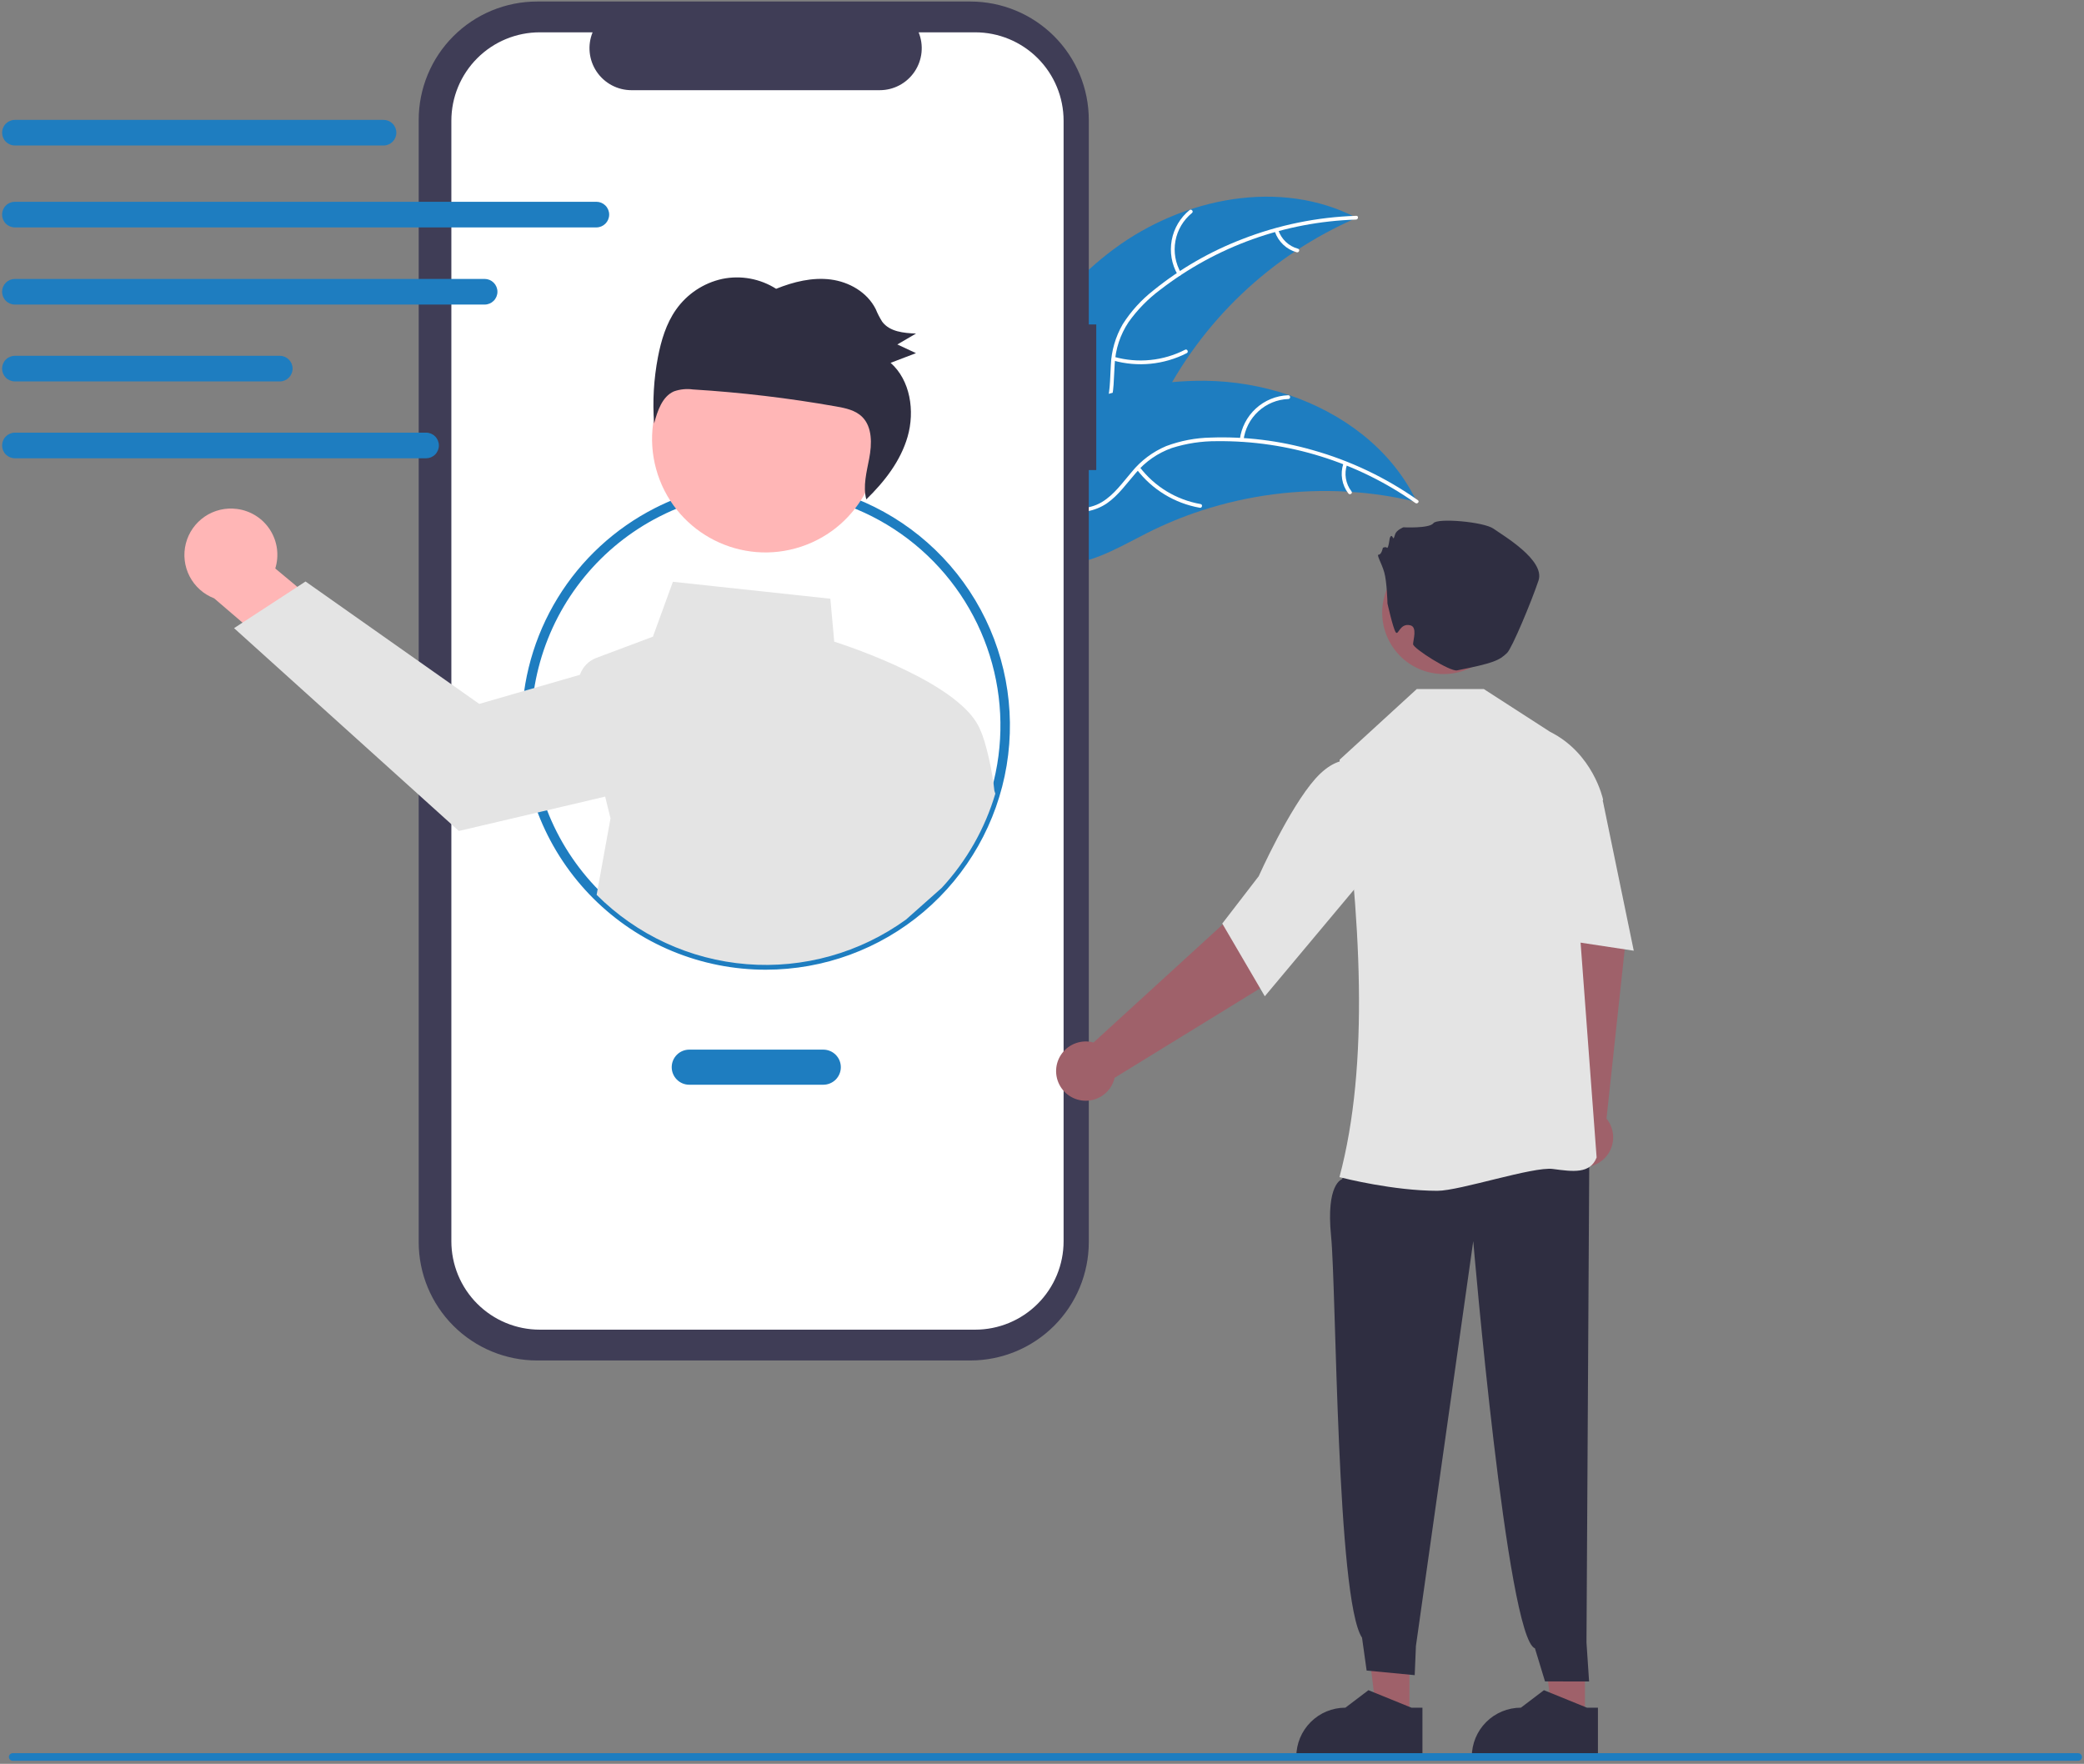 <svg width="501" height="424" viewBox="0 0 501 424" fill="none" xmlns="http://www.w3.org/2000/svg">
<rect x="0" y="0" width="501" height="424" fill="#808080" stroke="none"/>
<g clip-path="url(#clip0_2371_40551)">
<path d="M267.921 59.768C284.508 47.515 307.861 42.817 326.134 52.377C305.563 61.308 288.815 77.228 278.852 97.319C275.038 105.082 271.603 114.112 263.734 117.7C258.837 119.932 253.058 119.501 247.987 117.699C242.917 115.896 238.406 112.834 233.958 109.804L232.625 109.644C240.54 90.601 251.334 72.021 267.921 59.768Z" fill="#1E7DC0"/>
<path d="M325.987 52.785C308.926 53.319 292.467 59.216 278.948 69.637C275.998 71.829 273.412 74.472 271.285 77.469C269.307 80.456 268.165 83.917 267.978 87.494C267.736 90.826 267.875 94.262 266.827 97.477C266.267 99.115 265.366 100.616 264.185 101.881C263.004 103.146 261.568 104.148 259.973 104.819C256.041 106.596 251.705 106.855 247.457 106.96C242.739 107.077 237.837 107.123 233.547 109.345C233.027 109.614 232.64 108.791 233.159 108.523C240.623 104.658 249.346 107.18 257.191 104.88C260.852 103.806 264.211 101.623 265.681 97.971C266.966 94.777 266.827 91.234 267.042 87.858C267.174 84.366 268.159 80.959 269.91 77.935C271.878 74.839 274.358 72.101 277.244 69.837C283.661 64.638 290.856 60.479 298.564 57.514C307.343 54.081 316.645 52.175 326.067 51.879C326.65 51.861 326.566 52.767 325.987 52.785Z" fill="white"/>
<path d="M283.104 66.023C281.663 63.517 281.16 60.581 281.685 57.739C282.209 54.897 283.727 52.334 285.966 50.507C286.421 50.139 287.014 50.828 286.559 51.197C284.47 52.894 283.057 55.282 282.574 57.929C282.091 60.577 282.571 63.31 283.926 65.635C284.22 66.141 283.396 66.526 283.104 66.023Z" fill="white"/>
<path d="M267.878 85.788C273.568 87.378 279.648 86.766 284.906 84.072C285.427 83.805 285.815 84.627 285.294 84.894C279.817 87.687 273.488 88.312 267.571 86.644C267.007 86.484 267.317 85.629 267.878 85.788Z" fill="white"/>
<path d="M307.3 55.283C307.655 56.369 308.275 57.349 309.103 58.136C309.931 58.923 310.941 59.492 312.043 59.792C312.609 59.944 312.298 60.799 311.736 60.648C310.52 60.311 309.405 59.681 308.489 58.813C307.572 57.946 306.882 56.867 306.478 55.671C306.431 55.562 306.427 55.438 306.467 55.326C306.507 55.213 306.589 55.121 306.695 55.066C306.804 55.015 306.929 55.01 307.042 55.05C307.156 55.091 307.248 55.175 307.3 55.283Z" fill="white"/>
<path d="M340.622 120.681C340.266 120.596 339.91 120.511 339.548 120.431C334.757 119.314 329.884 118.587 324.975 118.259C324.596 118.228 324.212 118.202 323.832 118.181C311.998 117.517 300.144 119.055 288.872 122.718C284.388 124.18 280.021 125.98 275.81 128.105C269.995 131.038 263.923 134.682 257.662 135.5C257.01 135.592 256.353 135.644 255.694 135.656L232.532 111.285C232.507 111.203 232.477 111.126 232.452 111.044L231.482 110.113C231.692 109.988 231.912 109.864 232.121 109.739C232.243 109.666 232.369 109.599 232.49 109.526C232.573 109.479 232.656 109.432 232.727 109.385C232.755 109.37 232.782 109.354 232.804 109.344C232.876 109.297 232.948 109.261 233.014 109.219C234.242 108.518 235.476 107.824 236.718 107.137C236.724 107.132 236.724 107.132 236.735 107.132C246.211 101.926 256.205 97.465 266.558 94.662C266.869 94.578 267.186 94.489 267.508 94.415C272.182 93.178 276.949 92.325 281.762 91.864C284.398 91.621 287.045 91.51 289.692 91.534C296.532 91.609 303.318 92.76 309.801 94.943C322.723 99.298 334.109 107.737 340.168 119.758C340.323 120.066 340.472 120.368 340.622 120.681Z" fill="#1E7DC0"/>
<path d="M340.26 120.919C326.316 111.074 309.624 105.873 292.556 106.055C288.881 106.028 285.225 106.582 281.722 107.694C278.345 108.888 275.349 110.964 273.046 113.708C270.847 116.222 268.888 119.049 266.116 120.986C264.683 121.956 263.06 122.612 261.355 122.911C259.65 123.21 257.901 123.145 256.223 122.721C252.014 121.773 248.397 119.369 244.941 116.895C241.104 114.148 237.162 111.234 232.399 110.424C231.822 110.326 232.008 109.436 232.584 109.534C240.871 110.943 246.317 118.208 253.966 121.094C257.535 122.441 261.532 122.721 264.904 120.69C267.853 118.914 269.875 116 272.08 113.435C274.287 110.726 277.125 108.598 280.344 107.239C283.779 105.952 287.408 105.258 291.075 105.189C299.329 104.9 307.578 105.911 315.518 108.185C324.594 110.73 333.168 114.808 340.869 120.244C341.346 120.581 340.733 121.254 340.26 120.919Z" fill="white"/>
<path d="M298.049 105.673C298.407 102.805 299.773 100.158 301.903 98.205C304.033 96.251 306.788 95.118 309.676 95.008C310.26 94.988 310.319 95.895 309.734 95.915C307.044 96.013 304.478 97.068 302.499 98.892C300.519 100.715 299.256 103.186 298.939 105.858C298.869 106.439 297.979 106.25 298.049 105.673Z" fill="white"/>
<path d="M273.992 112.287C277.578 116.983 282.802 120.155 288.622 121.17C289.198 121.27 289.013 122.16 288.437 122.06C282.382 120.992 276.953 117.68 273.232 112.786C272.878 112.319 273.64 111.823 273.992 112.287Z" fill="white"/>
<path d="M323.834 111.666C323.464 112.746 323.369 113.902 323.556 115.029C323.743 116.156 324.207 117.218 324.906 118.121C325.266 118.584 324.504 119.079 324.146 118.62C323.378 117.618 322.867 116.444 322.658 115.2C322.448 113.955 322.546 112.678 322.944 111.481C322.972 111.364 323.043 111.263 323.143 111.198C323.243 111.133 323.364 111.108 323.482 111.128C323.599 111.153 323.702 111.224 323.768 111.324C323.834 111.425 323.858 111.548 323.834 111.666Z" fill="white"/>
<path d="M263.545 77.997H261.75V28.826C261.75 25.089 261.014 21.388 259.584 17.935C258.153 14.483 256.057 11.345 253.415 8.703C250.772 6.06 247.635 3.964 244.182 2.534C240.729 1.103 237.028 0.367 233.291 0.367H129.115C125.378 0.367 121.677 1.103 118.224 2.533C114.772 3.964 111.634 6.06 108.992 8.703C106.349 11.345 104.253 14.482 102.823 17.935C101.392 21.388 100.656 25.089 100.656 28.826V298.583C100.656 306.131 103.655 313.369 108.992 318.706C114.329 324.044 121.567 327.042 129.115 327.042H233.291C240.839 327.042 248.077 324.044 253.414 318.707C258.752 313.369 261.75 306.131 261.75 298.583V112.998H263.545V77.997Z" fill="#3F3D56"/>
<path d="M234.439 7.77H220.841C221.466 9.303 221.705 10.966 221.536 12.613C221.367 14.26 220.795 15.841 219.872 17.215C218.948 18.589 217.701 19.715 216.24 20.494C214.778 21.273 213.148 21.68 211.492 21.68H151.811C150.155 21.68 148.525 21.273 147.064 20.494C145.602 19.715 144.355 18.589 143.431 17.215C142.508 15.841 141.936 14.261 141.767 12.613C141.598 10.966 141.837 9.303 142.463 7.77H129.762C124.125 7.77 118.719 10.009 114.734 13.994C110.748 17.98 108.509 23.386 108.509 29.022V298.383C108.509 301.174 109.059 303.938 110.127 306.517C111.195 309.095 112.76 311.438 114.734 313.411C116.707 315.385 119.05 316.95 121.628 318.018C124.207 319.086 126.971 319.636 129.762 319.636H234.439C237.23 319.636 239.994 319.087 242.572 318.018C245.151 316.95 247.494 315.385 249.467 313.411C251.441 311.438 253.006 309.095 254.074 306.517C255.142 303.938 255.692 301.174 255.692 298.383V29.022C255.692 23.386 253.453 17.98 249.467 13.994C245.481 10.009 240.076 7.77 234.439 7.77Z" fill="white"/>
<path d="M184.112 233.107C176.403 233.114 168.769 231.601 161.646 228.655C154.523 225.708 148.052 221.386 142.601 215.936C137.15 210.485 132.828 204.013 129.882 196.89C126.935 189.767 125.422 182.133 125.429 174.425C125.418 163.601 128.406 152.985 134.06 143.755C139.714 134.526 147.814 127.042 157.462 122.135C164.455 118.577 172.09 116.455 179.916 115.893C187.743 115.331 195.602 116.342 203.032 118.865C216.19 123.349 227.33 132.358 234.466 144.287C241.603 156.217 244.273 170.292 242.002 184.007C239.731 197.721 232.665 210.184 222.064 219.176C211.462 228.168 198.013 233.105 184.112 233.107ZM184.112 118.043C175.209 118.017 166.43 120.123 158.508 124.185C151.583 127.713 145.463 132.634 140.531 138.64C135.599 144.646 131.961 151.606 129.847 159.085C127.733 166.563 127.187 174.398 128.245 182.097C129.303 189.796 131.941 197.193 135.993 203.825C140.046 210.456 145.426 216.178 151.795 220.631C158.164 225.084 165.384 228.173 173.004 229.703C180.623 231.232 188.477 231.171 196.071 229.521C203.666 227.871 210.837 224.67 217.135 220.117C220.18 217.92 222.996 215.421 225.54 212.659C232.98 204.609 237.911 194.565 239.729 183.755C241.548 172.945 240.175 161.84 235.778 151.799C231.382 141.757 224.152 133.216 214.976 127.221C205.799 121.225 195.073 118.036 184.112 118.043Z" fill="#1E7DC0"/>
<path d="M56.955 122.346C58.566 122.548 60.113 123.101 61.487 123.965C62.861 124.83 64.029 125.985 64.908 127.349C65.787 128.714 66.357 130.255 66.576 131.863C66.796 133.472 66.66 135.109 66.178 136.659L85.675 152.9L78.696 167.155L51.484 143.834C48.933 142.852 46.831 140.968 45.576 138.54C44.322 136.112 44.001 133.308 44.675 130.66C45.35 128.011 46.972 125.702 49.236 124.169C51.499 122.637 54.245 121.988 56.955 122.346Z" fill="#FFB6B6"/>
<path d="M239.051 190.076C238.66 185.872 237.043 178.316 235.672 175.522C231.455 164.485 204.209 155.414 200.551 154.245L199.622 143.927L161.766 139.854L156.964 153.048L143.387 158.142C142.465 158.485 141.631 159.029 140.944 159.733C140.257 160.437 139.734 161.285 139.413 162.215L127.232 165.736L115.212 169.211L73.451 139.785L71.48 141.074L58.301 149.673L56.268 151L110.31 199.756L130.385 195.046L145.481 191.495L146.77 196.726L143.433 215.106C153.1 224.777 165.896 230.687 179.527 231.776C193.157 232.866 206.73 229.063 217.81 221.051L226.386 213.441C232.363 206.978 236.775 199.228 239.281 190.789L239.051 190.076Z" fill="#E4E4E4"/>
<path d="M192.588 131.414C206.879 126.683 214.628 111.262 209.897 96.972C205.165 82.681 189.745 74.932 175.454 79.663C161.164 84.395 153.415 99.815 158.146 114.106C162.878 128.396 178.298 136.145 192.588 131.414Z" fill="#FFB6B6"/>
<path d="M162.492 74.468C165.142 70.683 169.118 68.035 173.631 67.048C178.094 66.13 182.738 66.982 186.584 69.424C190.766 67.739 195.275 66.621 199.705 67.189C204.136 67.757 208.478 70.232 210.527 74.309C210.959 75.365 211.482 76.381 212.091 77.346C213.897 79.755 217.253 80.068 220.217 80.183C218.719 81.057 217.22 81.931 215.721 82.805C217.215 83.501 218.709 84.197 220.203 84.894C218.169 85.67 216.136 86.446 214.104 87.222C218.835 91.381 219.98 98.784 218.188 104.99C216.492 110.866 212.603 115.812 208.26 120.047C207.413 116.887 208.345 113.461 208.965 110.19C209.621 106.733 209.726 102.692 207.306 100.251C205.673 98.605 203.278 98.108 201.02 97.708C189.629 95.694 178.134 94.329 166.588 93.62C165.043 93.406 163.469 93.567 161.999 94.088C159.189 95.337 158.06 98.766 157.246 101.806C156.856 96.47 157.167 91.105 158.173 85.849C158.943 81.827 160.156 77.801 162.492 74.468Z" fill="#2F2E41"/>
<path d="M197.919 260.758H165.701C164.582 260.758 163.509 260.314 162.718 259.523C161.927 258.731 161.482 257.658 161.482 256.539C161.482 255.42 161.927 254.347 162.718 253.556C163.509 252.765 164.582 252.32 165.701 252.32H197.919C199.038 252.32 200.111 252.765 200.903 253.556C201.694 254.347 202.138 255.42 202.138 256.539C202.138 257.658 201.694 258.731 200.903 259.523C200.111 260.314 199.038 260.758 197.919 260.758Z" fill="#1E7DC0"/>
<path d="M92.2 34.981H3.582C2.766 34.98 1.983 34.654 1.406 34.076C0.829 33.498 0.505 32.715 0.505 31.899C0.505 31.082 0.829 30.299 1.406 29.721C1.983 29.143 2.766 28.818 3.582 28.816H92.2C93.018 28.816 93.802 29.141 94.38 29.719C94.958 30.297 95.282 31.081 95.282 31.899C95.282 32.716 94.958 33.5 94.38 34.078C93.802 34.656 93.018 34.981 92.2 34.981Z" fill="#1E7DC0"/>
<path d="M143.365 54.668H3.582C2.765 54.668 1.981 54.343 1.403 53.765C0.825 53.187 0.5 52.403 0.5 51.586C0.5 50.769 0.825 49.985 1.403 49.407C1.981 48.829 2.765 48.504 3.582 48.504H143.365C144.183 48.504 144.967 48.829 145.544 49.407C146.122 49.985 146.447 50.769 146.447 51.586C146.447 52.403 146.122 53.187 145.544 53.765C144.967 54.343 144.183 54.668 143.365 54.668Z" fill="#1E7DC0"/>
<path d="M116.503 73.215H3.582C2.765 73.215 1.981 72.89 1.403 72.312C0.825 71.734 0.5 70.95 0.5 70.133C0.5 69.315 0.825 68.531 1.403 67.954C1.981 67.376 2.765 67.051 3.582 67.051H116.503C117.321 67.051 118.105 67.376 118.683 67.954C119.261 68.531 119.585 69.315 119.585 70.133C119.585 70.95 119.261 71.734 118.683 72.312C118.105 72.89 117.321 73.215 116.503 73.215Z" fill="#1E7DC0"/>
<path d="M67.257 91.691H3.582C2.765 91.691 1.981 91.367 1.403 90.789C0.825 90.211 0.5 89.427 0.5 88.609C0.5 87.792 0.825 87.008 1.403 86.43C1.981 85.852 2.765 85.527 3.582 85.527H67.257C68.075 85.527 68.859 85.852 69.437 86.43C70.015 87.008 70.34 87.792 70.34 88.609C70.34 89.427 70.015 90.211 69.437 90.789C68.859 91.367 68.075 91.691 67.257 91.691Z" fill="#1E7DC0"/>
<path d="M102.433 110.168H3.582C2.765 110.167 1.983 109.841 1.406 109.264C0.829 108.686 0.505 107.903 0.505 107.086C0.505 106.269 0.829 105.486 1.406 104.908C1.983 104.33 2.765 104.005 3.582 104.004H102.433C103.25 104.005 104.033 104.33 104.609 104.908C105.186 105.486 105.51 106.269 105.51 107.086C105.51 107.903 105.186 108.686 104.609 109.264C104.033 109.841 103.25 110.167 102.433 110.168Z" fill="#1E7DC0"/>
<path d="M381.023 411.703L373.081 411.703L369.302 381.066L381.025 381.067L381.023 411.703Z" fill="#9F616A"/>
<path d="M384.148 422.694L353.825 422.693V422.31C353.825 419.179 355.069 416.177 357.282 413.964C359.495 411.751 362.497 410.507 365.628 410.507H365.628L371.167 406.305L381.502 410.507L384.149 410.508L384.148 422.694Z" fill="#2F2E41"/>
<path d="M376.396 267.719L372.893 225.008L370.141 208.977L385.548 205.574L390.661 227.522L386.207 268.904C387.105 270.005 387.654 271.35 387.782 272.765C387.911 274.181 387.613 275.602 386.928 276.847C386.242 278.092 385.2 279.104 383.936 279.752C382.671 280.4 381.241 280.655 379.83 280.485C378.42 280.314 377.092 279.726 376.018 278.795C374.944 277.865 374.173 276.634 373.804 275.262C373.434 273.889 373.484 272.438 373.946 271.094C374.408 269.75 375.261 268.575 376.396 267.719Z" fill="#9F616A"/>
<path d="M338.833 411.703L330.891 411.703L327.112 381.066L338.835 381.067L338.833 411.703Z" fill="#9F616A"/>
<path d="M326.122 277.401L322.601 283.492C322.601 283.492 318.732 284.549 319.997 297.161C321.261 309.772 321.316 384.494 327.436 393.688L328.543 401.584L340.101 402.688L340.392 395.683L354.173 298.351C354.173 298.351 362.29 393.9 369.004 396.238L371.429 404.198L382.021 404.203L381.396 394.822L382.079 276.414L326.122 277.401Z" fill="#2F2E41"/>
<path d="M322.251 283.027L322.008 282.965C329.275 255.782 327.179 220.582 322.048 182.785L322.048 182.628L340.599 165.637H356.707L372.677 175.942C383.001 181.104 385.347 192.035 385.37 192.146L385.385 192.223L379.06 214.303L383.825 278.158L383.831 278.233L383.803 278.301C382.261 282.212 378.128 281.655 373.343 281.01C368.566 280.366 350.962 286.256 345.565 286.256C335.016 286.256 323.005 283.221 322.251 283.027Z" fill="#E4E4E4"/>
<path d="M369.333 184.55L376.253 181.539L385.37 192.718L392.761 228.539L367.447 224.704L369.333 184.55Z" fill="#E4E4E4"/>
<path d="M262.891 250.606L294.527 221.698L305.522 209.711L317.642 219.814L303.413 237.289L267.958 259.091C267.637 260.475 266.909 261.732 265.869 262.7C264.828 263.668 263.522 264.302 262.117 264.522C260.713 264.742 259.276 264.537 257.989 263.933C256.702 263.33 255.626 262.355 254.897 261.135C254.168 259.915 253.821 258.505 253.9 257.086C253.979 255.667 254.48 254.304 255.34 253.172C256.199 252.04 257.377 251.191 258.723 250.734C260.069 250.277 261.52 250.232 262.891 250.606Z" fill="#9F616A"/>
<path d="M293.838 222.012L302.6 210.633C302.672 210.47 309.942 194.225 316.243 187.167C322.707 179.927 327.796 183.629 327.846 183.669L327.973 183.765L328.325 210.503L304.063 239.493L293.838 222.012Z" fill="#E4E4E4"/>
<path d="M361.631 149.631C362.938 141.581 357.471 133.996 349.421 132.689C341.37 131.383 333.785 136.85 332.479 144.9C331.172 152.95 336.639 160.536 344.69 161.842C352.74 163.148 360.325 157.681 361.631 149.631Z" fill="#9F616A"/>
<path d="M333.555 145.075C333.555 145.075 333.436 139.883 332.78 137.586C332.124 135.289 330.811 133.32 331.467 133.32C332.124 133.32 332.452 131.679 332.452 131.679C332.452 131.679 333.108 131.351 333.436 131.679C333.765 132.007 334.093 129.382 334.093 129.382C334.093 129.382 334.421 128.398 334.749 129.054C335.077 129.71 335.077 129.382 335.405 128.398C335.733 127.413 337.374 126.757 337.374 126.757C337.374 126.757 343.609 127.085 344.594 125.772C345.578 124.46 356.736 125.444 359.033 127.085C361.33 128.726 371.503 134.633 369.862 139.555C368.221 144.477 363.498 155.811 362.314 156.947C360.443 158.744 359.147 159.392 350.291 161.154C348.558 161.499 339.711 155.841 339.711 154.857C339.711 153.872 340.777 150.75 339.063 150.322C336.472 149.674 336.18 152.95 335.524 151.966C334.867 150.981 333.555 145.075 333.555 145.075Z" fill="#2F2E41"/>
<path d="M341.958 422.694L311.635 422.693V422.31C311.635 419.179 312.879 416.177 315.092 413.964C317.305 411.751 320.307 410.507 323.438 410.507H323.438L328.977 406.305L339.312 410.507L341.959 410.508L341.958 422.694Z" fill="#2F2E41"/>
<path d="M499.587 423.272H3.053C2.811 423.272 2.578 423.176 2.407 423.004C2.236 422.833 2.14 422.601 2.14 422.359C2.14 422.116 2.236 421.884 2.407 421.713C2.578 421.542 2.811 421.445 3.053 421.445H499.587C499.829 421.445 500.061 421.542 500.233 421.713C500.404 421.884 500.5 422.116 500.5 422.359C500.5 422.601 500.404 422.833 500.233 423.004C500.061 423.176 499.829 423.272 499.587 423.272Z" fill="#1E7DC0"/>
</g>
<defs>
<clipPath id="clip0_2371_40551">
<rect width="500" height="422.906" fill="white" transform="translate(0.5 0.367)"/>
</clipPath>
</defs>
</svg>
